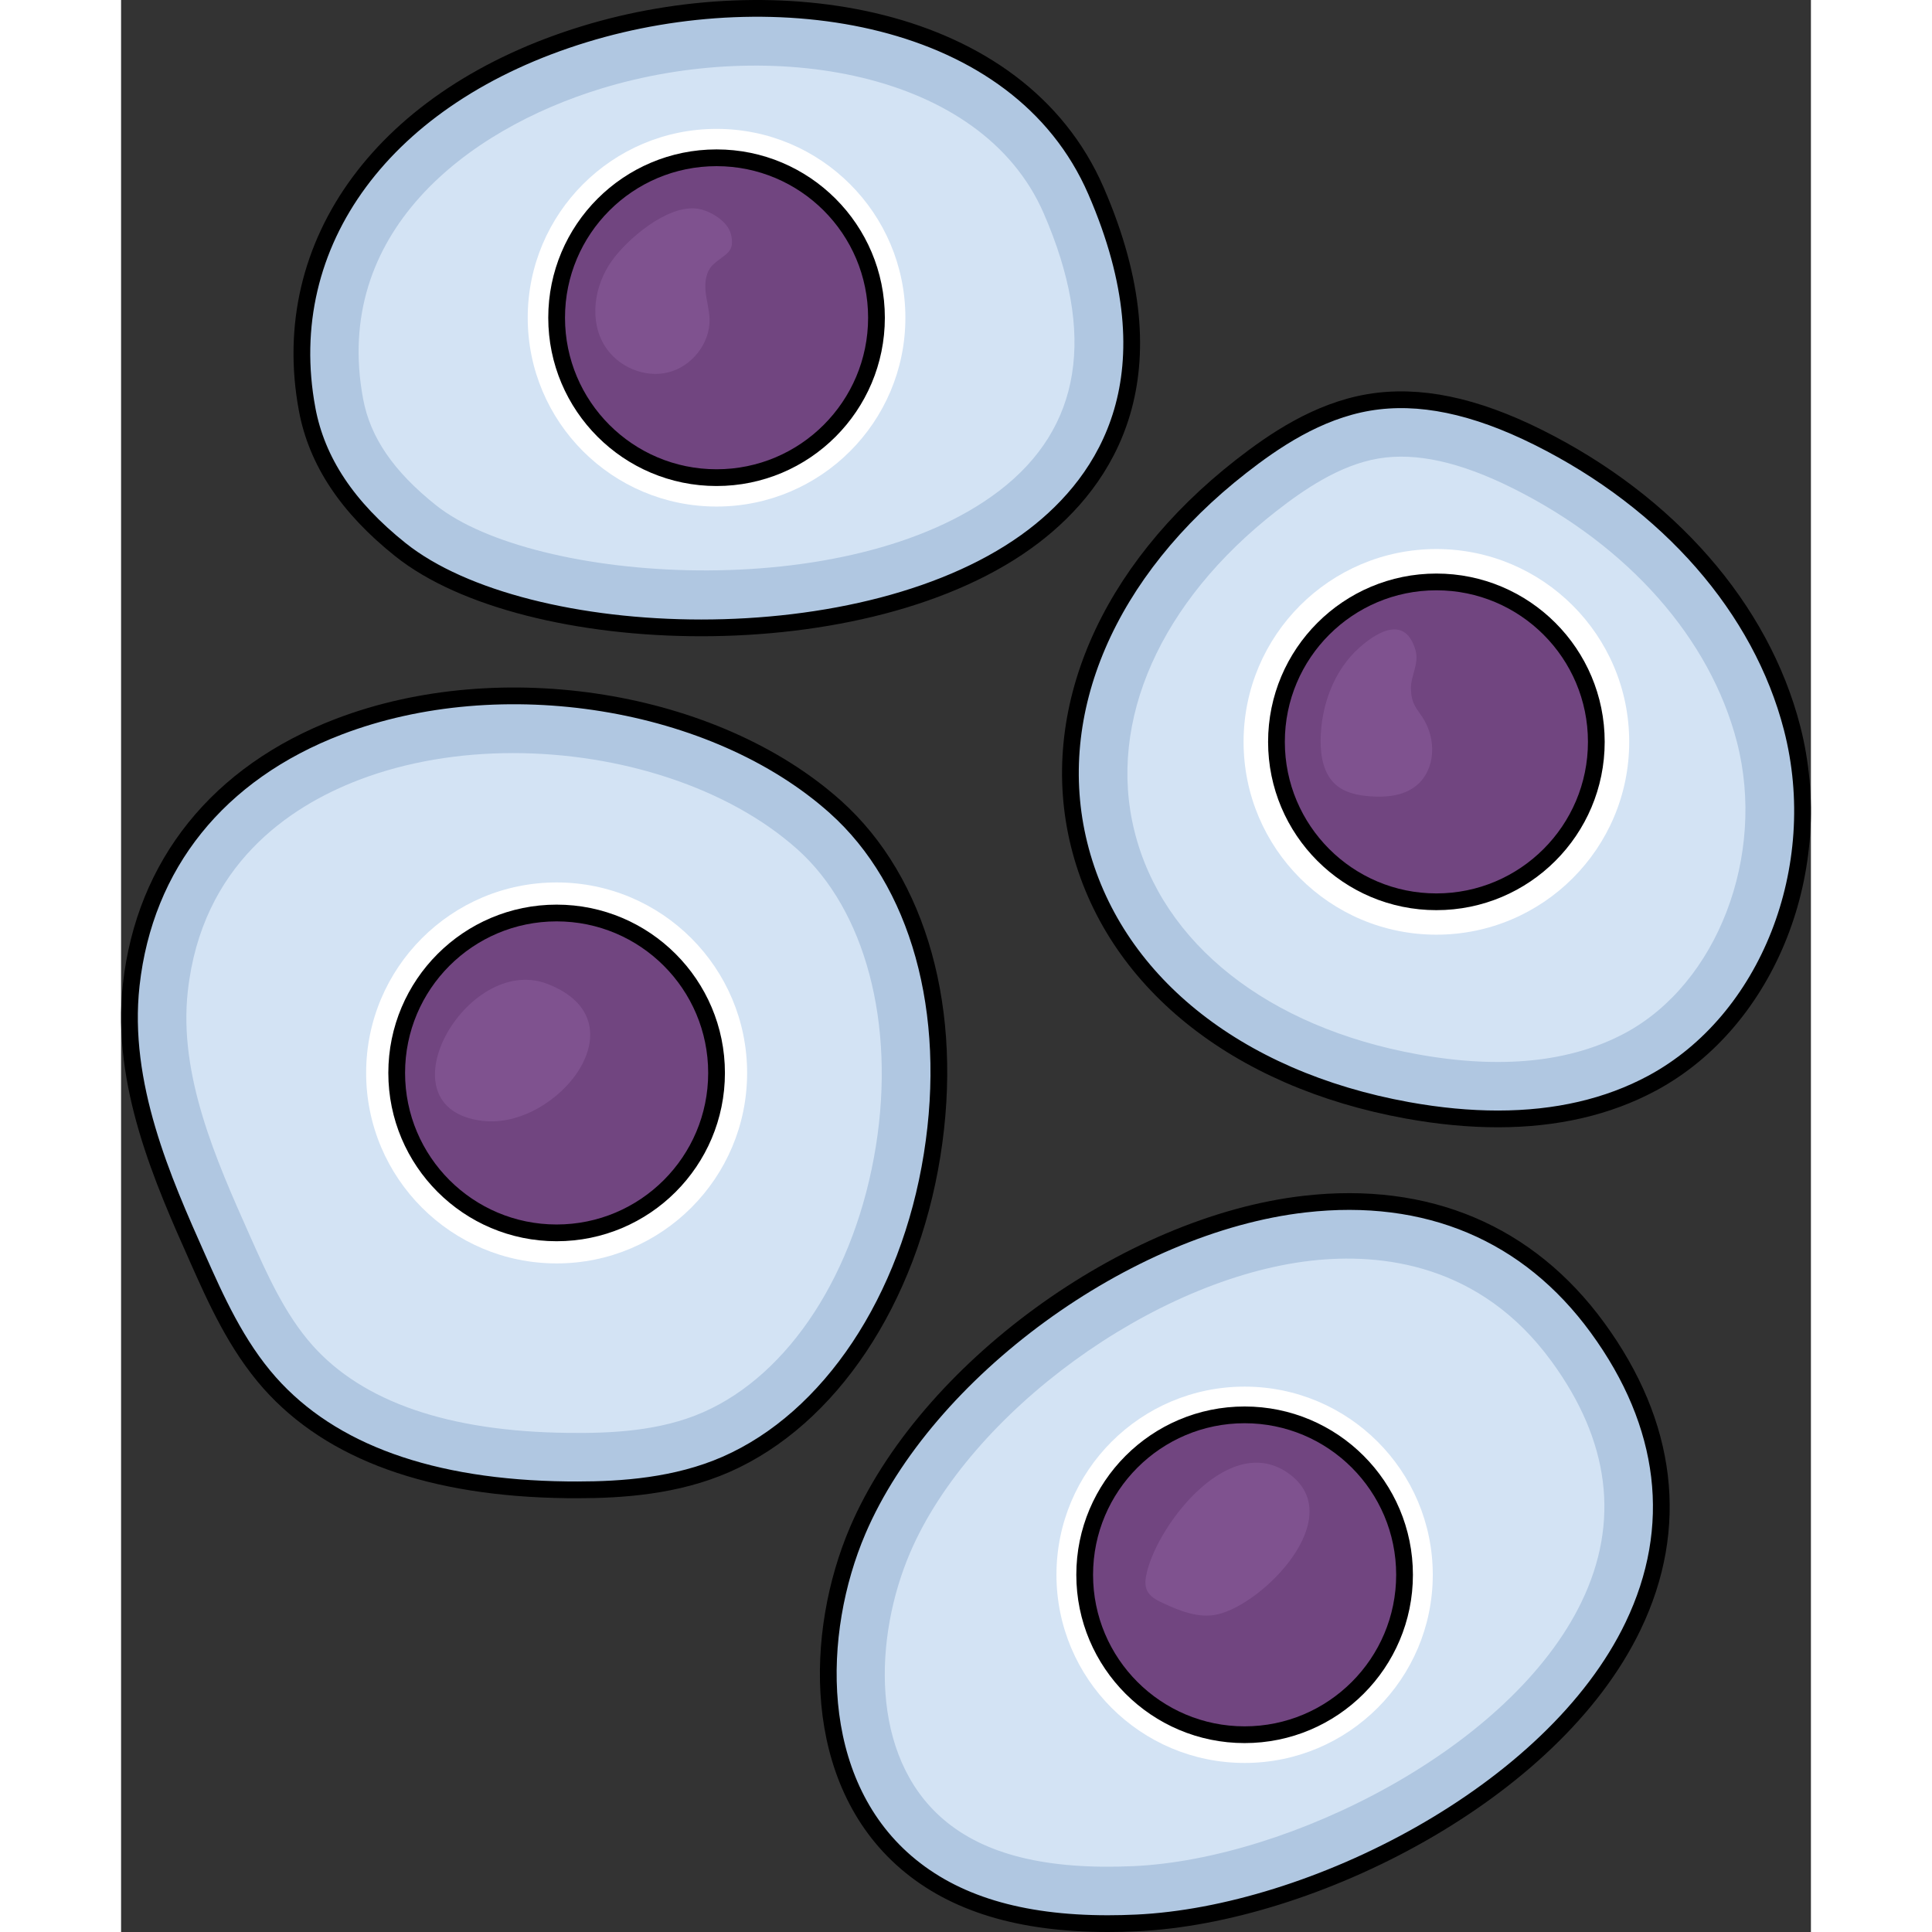 <?xml version="1.0" encoding="utf-8"?>
<!-- Created by: Science Figures, www.sciencefigures.org, Generator: Science Figures Editor -->
<svg version="1.1" id="Camada_1" xmlns="http://www.w3.org/2000/svg" xmlns:xlink="http://www.w3.org/1999/xlink" 
	 width="800px" height="800px" viewBox="0 0 100.918 115.38" enable-background="new 0 0 100.918 115.38"
	 xml:space="preserve">
<rect x="0" y="0" width="100.918" height="115.38" fill="#333333" stroke="none"/>
<g>
	<path fill="#D3E3F4" d="M2.295,59.007C1.702,64.341,3.935,69.538,6.117,74.44c1.102,2.475,2.231,4.992,4.03,7.018
		c3.989,4.492,10.492,5.743,16.5,5.813c2.989,0.035,6.054-0.172,8.791-1.372c12.046-5.281,15.975-27.602,6.085-36.445
		C30.282,39.403,4.306,40.921,2.295,59.007z"/>
	<g>
		<path fill="#B0C7E1" d="M27.257,88.975c-0.215,0-0.424-0.001-0.63-0.003c-8.1-0.094-14.073-2.242-17.751-6.384
			c-1.993-2.245-3.225-5.013-4.311-7.456C2.507,70.511-0.054,64.76,0.606,58.82l0,0C1.406,51.626,5.808,46.148,13,43.398
			c9.703-3.712,22.454-1.653,29.657,4.789c4.984,4.456,7.145,12.225,5.78,20.78c-1.384,8.681-6.104,15.766-12.315,18.489
			C33.159,88.755,29.896,88.975,27.257,88.975z M23.408,44.975c-3.197,0-6.365,0.516-9.194,1.598
			c-4.205,1.608-9.394,5.104-10.229,12.623l0,0C3.426,64.219,5.681,69.282,7.67,73.749c1.035,2.326,2.105,4.731,3.748,6.581
			c3.015,3.396,8.146,5.16,15.249,5.242c2.554,0.033,5.498-0.092,8.088-1.229c5.163-2.263,9.12-8.36,10.325-15.911
			c1.164-7.297-0.633-14.083-4.69-17.71C36.25,47.02,29.772,44.975,23.408,44.975z"/>
	</g>
	<path fill="#D3E3F4" d="M45.556,92.066c-2.533,5.917-2.445,13.673,2.436,17.868c3.361,2.889,8.144,3.413,12.572,3.208
		c14.552-0.674,38.771-15.675,26.237-32.845C75.514,64.836,51.33,78.577,45.556,92.066z"/>
	<g>
		<path fill="#B0C7E1" d="M58.929,114.88c-5.238,0-9.189-1.203-12.045-3.657c-5.714-4.911-5.504-13.72-2.89-19.826l0,0
			c4.083-9.539,16.061-18.281,26.7-19.488c7.302-0.832,13.348,1.725,17.48,7.385c4.211,5.769,4.947,11.925,2.128,17.804
			c-4.799,10.014-19.211,17.257-29.659,17.741C60.057,114.867,59.486,114.88,58.929,114.88z M47.118,92.734L47.118,92.734
			c-2.141,5.003-2.435,12.116,1.981,15.911c2.472,2.125,6.199,3.038,11.386,2.8c9.273-0.429,22.54-7.03,26.751-15.814
			c2.276-4.748,1.668-9.57-1.809-14.33c-4.256-5.833-10.151-6.485-14.35-6.013C61.683,76.353,50.712,84.343,47.118,92.734z"/>
	</g>
	<path fill="#D3E3F4" d="M77.136,64.638c4.54,0.82,9.438,0.735,13.5-1.452c6.548-3.524,9.37-12.086,7.511-19.285
		c-1.859-7.2-7.614-12.936-14.267-16.259c-2.814-1.405-5.972-2.457-9.074-1.935c-2.555,0.43-4.818,1.884-6.861,3.478
		C51.726,41.838,57.068,61.012,77.136,64.638z"/>
	<g>
		<path fill="#B0C7E1" d="M82.22,66.822c-1.702,0-3.498-0.169-5.386-0.51l0,0c-10.293-1.86-17.628-7.8-19.623-15.89
			c-1.945-7.886,1.677-16.326,9.689-22.577c1.927-1.503,4.533-3.293,7.623-3.814c2.977-0.499,6.294,0.183,10.115,2.091
			c7.787,3.887,13.31,10.214,15.154,17.355c2.16,8.365-1.43,17.481-8.35,21.207C88.795,66.108,85.708,66.822,82.22,66.822z
			 M77.438,62.965c4.98,0.901,9.148,0.469,12.393-1.276c5.492-2.955,8.421-10.581,6.671-17.363
			c-1.598-6.188-6.476-11.716-13.381-15.164c-3.157-1.576-5.79-2.157-8.034-1.779c-2.337,0.394-4.485,1.886-6.095,3.142
			c-6.925,5.402-10.096,12.536-8.48,19.083C62.176,56.358,68.505,61.352,77.438,62.965L77.438,62.965z"/>
	</g>
	<path fill="#D3E3F4" d="M12.782,24.129c0.611,3.28,2.775,5.624,4.962,7.369c9.898,7.903,50.195,6.568,38.922-19.421
		C48.912-5.795,8.655,1.986,12.782,24.129z"/>
	<g>
		<path fill="#B0C7E1" d="M34.643,37.497c-7.256,0-14.212-1.678-17.959-4.67c-3.169-2.531-4.992-5.274-5.573-8.386V24.44
			C9.254,14.477,15.758,5.683,27.682,2.037c11.334-3.468,25.89-1.362,30.542,9.365c4.783,11.025,0.617,17.294-3.718,20.613
			C49.567,35.792,41.953,37.497,34.643,37.497z M14.453,23.817c0.43,2.307,1.813,4.327,4.351,6.354
			c5.846,4.665,24.669,6.003,33.636-0.857c4.907-3.755,5.804-9.326,2.666-16.56C51.378,4.161,38.741,2.209,28.677,5.288
			C20.592,7.76,12.61,13.927,14.453,23.817L14.453,23.817z"/>
	</g>
	<g>
		<path fill="none" stroke="#000000" stroke-miterlimit="10" d="M27.257,88.975c-0.215,0-0.424-0.001-0.63-0.003
			c-8.1-0.094-14.073-2.242-17.751-6.384c-1.993-2.245-3.225-5.013-4.311-7.456C2.507,70.511-0.054,64.76,0.606,58.82l0,0
			C1.406,51.626,5.808,46.148,13,43.398c9.703-3.712,22.454-1.653,29.657,4.789c4.984,4.456,7.145,12.225,5.78,20.78
			c-1.384,8.681-6.104,15.766-12.315,18.489C33.159,88.755,29.896,88.975,27.257,88.975z"/>
	</g>
	<g>
		<path fill="none" stroke="#000000" stroke-miterlimit="10" d="M58.929,114.88c-5.238,0-9.189-1.203-12.045-3.657
			c-5.714-4.911-5.504-13.72-2.89-19.826l0,0c4.083-9.539,16.061-18.281,26.7-19.488c7.302-0.832,13.348,1.725,17.48,7.385
			c4.211,5.769,4.947,11.925,2.128,17.804c-4.799,10.014-19.211,17.257-29.659,17.741C60.057,114.867,59.486,114.88,58.929,114.88z"
			/>
	</g>
	<g>
		<path fill="none" stroke="#000000" stroke-miterlimit="10" d="M82.22,66.822c-1.702,0-3.498-0.169-5.386-0.51l0,0
			c-10.293-1.86-17.628-7.8-19.623-15.89c-1.945-7.886,1.677-16.326,9.689-22.577c1.927-1.503,4.533-3.293,7.623-3.814
			c2.977-0.499,6.294,0.183,10.115,2.091c7.787,3.887,13.31,10.214,15.154,17.355c2.16,8.365-1.43,17.481-8.35,21.207
			C88.795,66.108,85.708,66.822,82.22,66.822z"/>
	</g>
	<g>
		<path fill="none" stroke="#000000" stroke-miterlimit="10" d="M34.643,37.497c-7.256,0-14.212-1.678-17.959-4.67
			c-3.169-2.531-4.992-5.274-5.573-8.386V24.44C9.254,14.477,15.758,5.683,27.682,2.037c11.334-3.468,25.89-1.362,30.542,9.365
			c4.783,11.025,0.617,17.294-3.718,20.613C49.567,35.792,41.953,37.497,34.643,37.497z"/>
	</g>
	<circle fill="#FFFFFF" cx="35.562" cy="18.974" r="11.277"/>
	<circle fill="#714580" cx="35.562" cy="18.974" r="9.551"/>
	<circle fill="#FFFFFF" cx="26.011" cy="64.076" r="11.376"/>
	<circle fill="#714580" cx="26.011" cy="64.076" r="9.551"/>
	<circle fill="#FFFFFF" cx="67.098" cy="94.047" r="11.237"/>
	<circle fill="#714580" cx="67.098" cy="94.047" r="9.551"/>
	<circle fill="#FFFFFF" cx="78.551" cy="44.304" r="11.515"/>
	<circle fill="#714580" cx="78.551" cy="44.304" r="9.551"/>
	<circle fill="none" stroke="#000000" stroke-miterlimit="10" cx="35.562" cy="18.974" r="9.551"/>
	<circle fill="none" stroke="#000000" stroke-miterlimit="10" cx="26.011" cy="64.076" r="9.551"/>
	<circle fill="none" stroke="#000000" stroke-miterlimit="10" cx="67.098" cy="94.047" r="9.551"/>
	<circle fill="none" stroke="#000000" stroke-miterlimit="10" cx="78.551" cy="44.304" r="9.551"/>
	<path fill="#7F528F" d="M21.591,66.94c4.432,0.526,9.648-5.955,3.865-8.182C20.631,56.901,15.349,66.199,21.591,66.94z"/>
	<path fill="#7F528F" d="M29.298,15.591c-1.04,1.465-1.362,3.543-0.412,5.068c0.771,1.237,2.357,1.927,3.774,1.583
		c1.416-0.343,2.525-1.733,2.483-3.19c-0.016-0.566-0.188-1.116-0.24-1.68c-0.052-0.563,0.043-1.188,0.457-1.573
		c0.701-0.652,1.322-0.687,1.066-1.792c-0.189-0.818-1.302-1.463-2.056-1.551C32.59,12.252,30.231,14.277,29.298,15.591z"/>
	<path fill="#7F528F" d="M71.638,44.218c-0.007,0.958,0.179,2.001,0.895,2.637c0.562,0.499,1.348,0.654,2.098,0.704
		c0.785,0.052,1.604,0.003,2.3-0.363c1.383-0.727,1.652-2.44,1.1-3.768c-0.422-1.013-0.98-1.11-1-2.311
		c-0.013-0.784,0.515-1.475,0.263-2.319c-0.573-1.918-2.082-1.232-3.315-0.146C72.414,40.032,71.654,42.163,71.638,44.218z"/>
	<path fill="#7F528F" d="M61.272,93.851c-0.096,0.386-0.166,0.812,0.015,1.166c0.178,0.35,0.556,0.543,0.912,0.71
		c1.029,0.481,2.164,0.937,3.272,0.687c2.743-0.618,7.807-5.767,4.32-8.371C66.274,85.419,62.007,90.912,61.272,93.851z"/>
</g>
</svg>